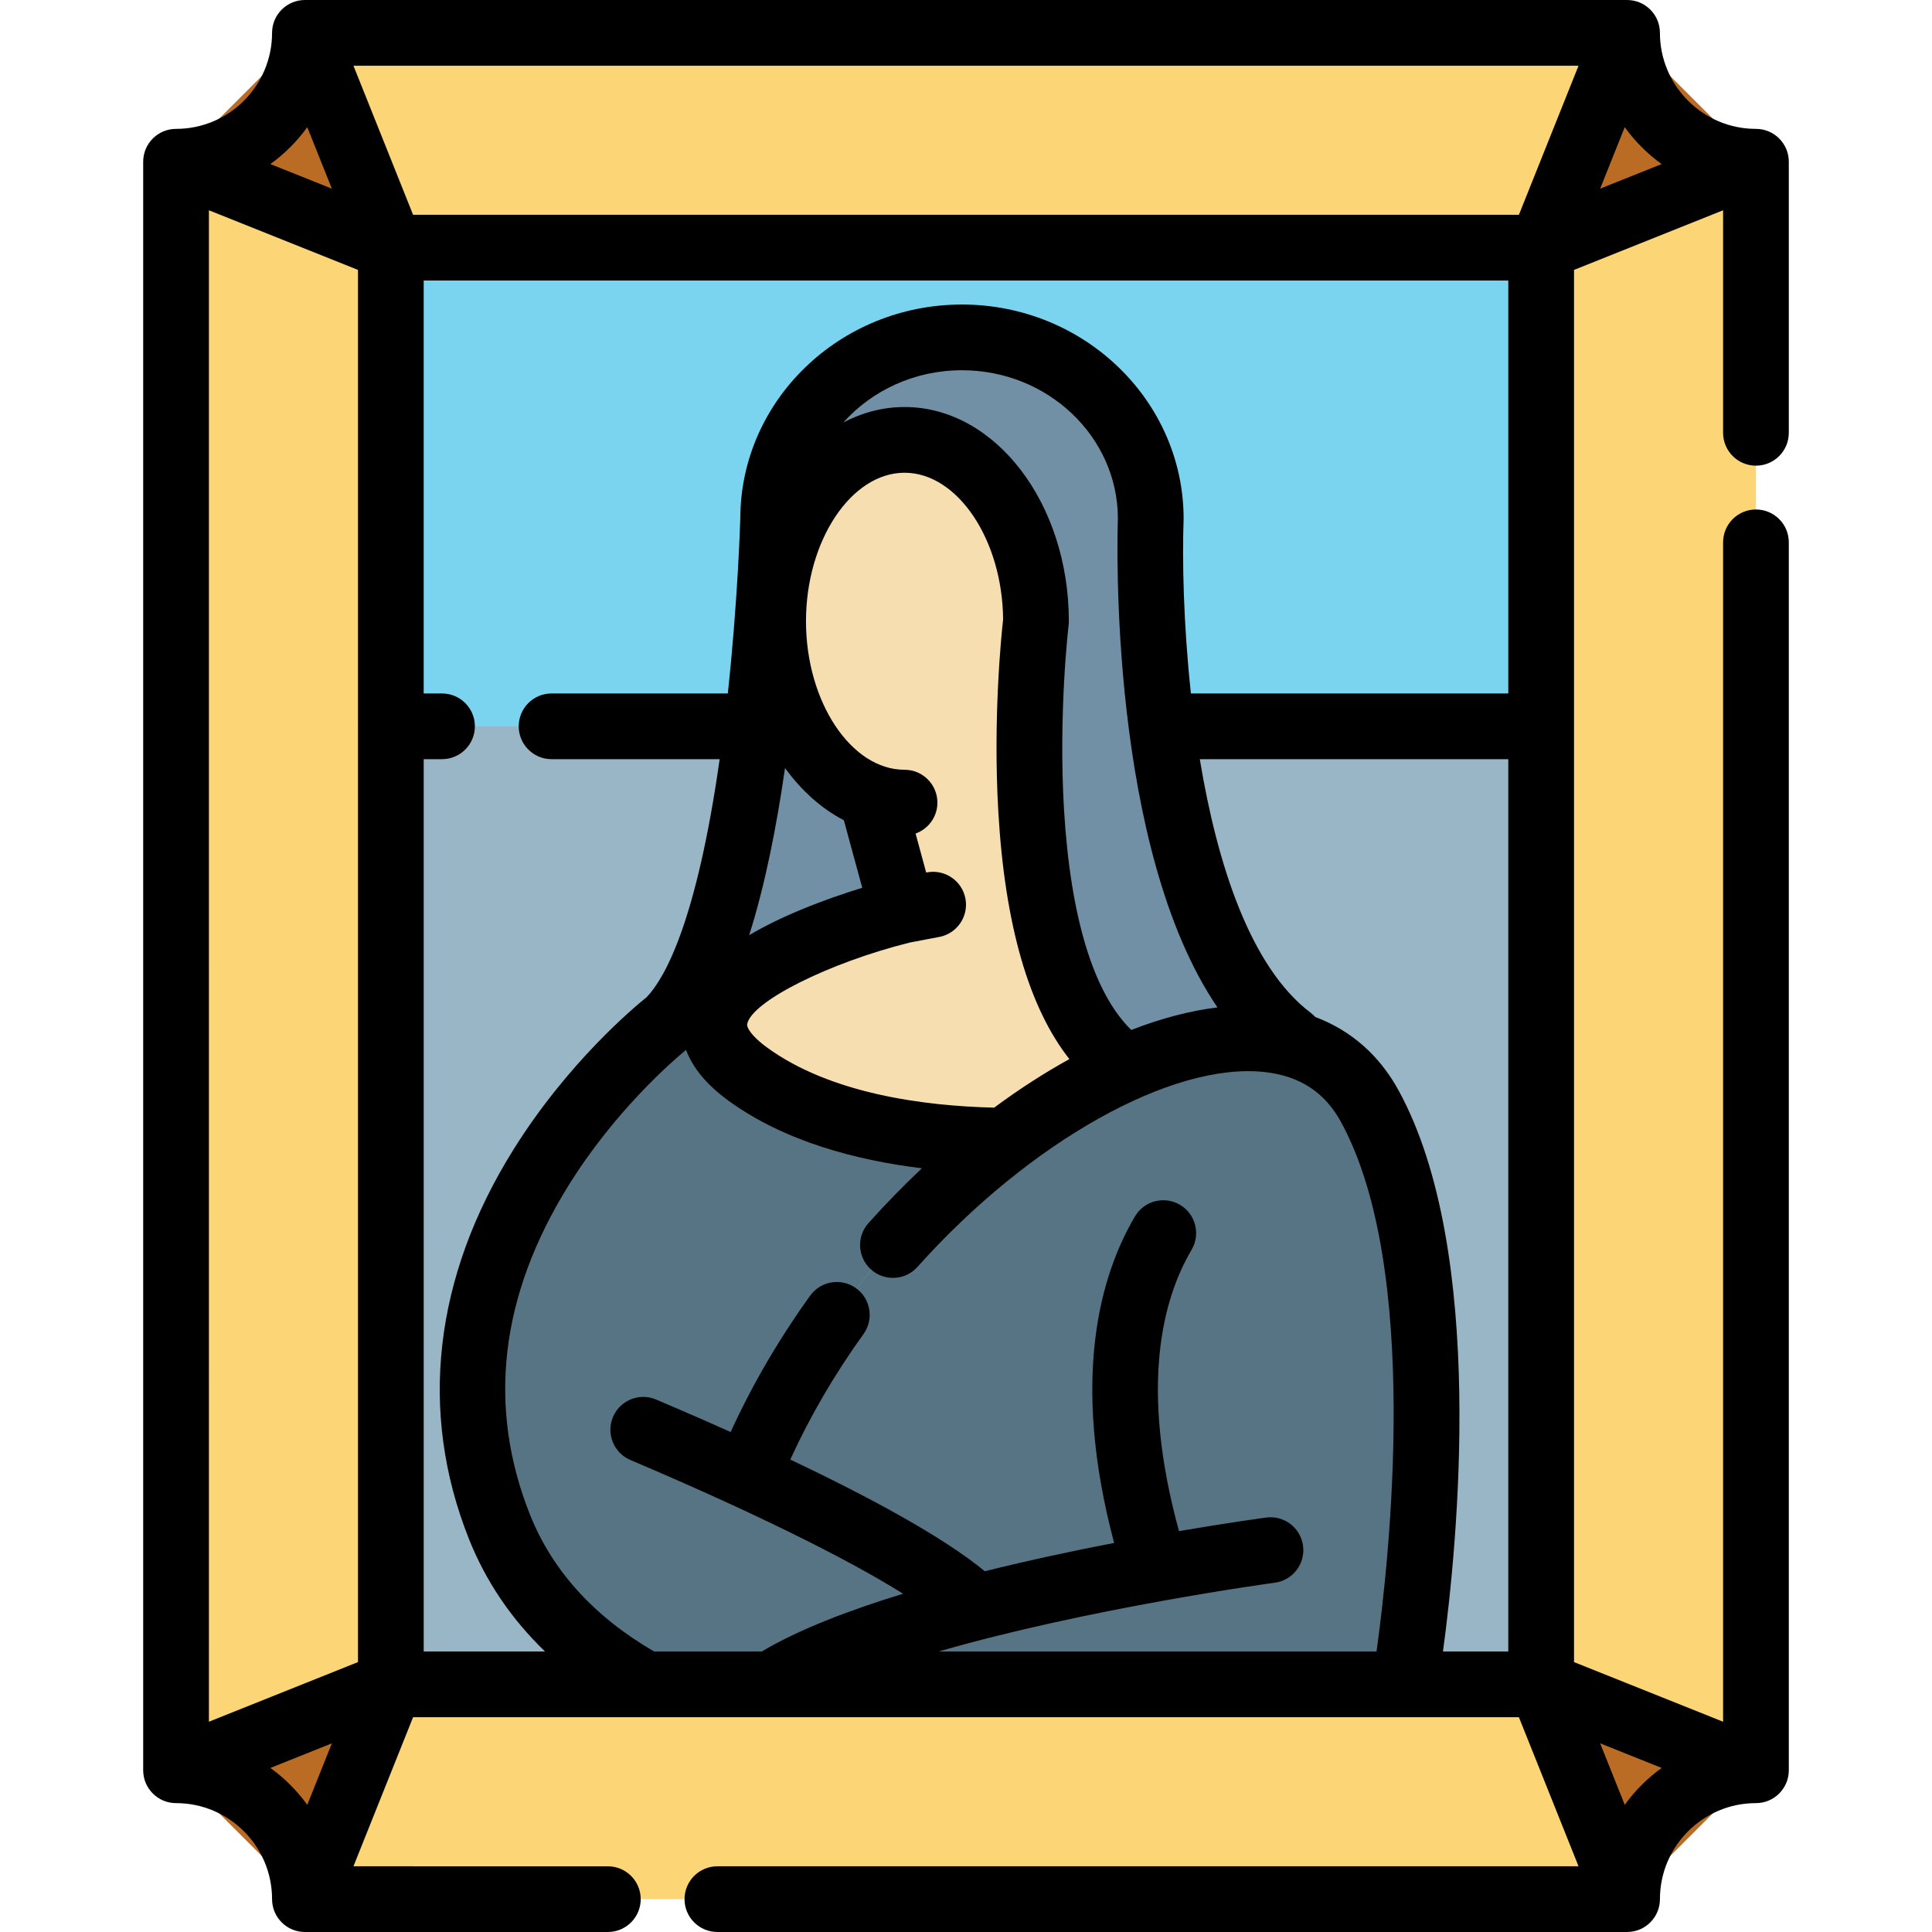 <?xml version="1.0" encoding="iso-8859-1"?>
<!-- Uploaded to: SVG Repo, www.svgrepo.com, Generator: SVG Repo Mixer Tools -->
<svg version="1.1" id="Layer_1" xmlns="http://www.w3.org/2000/svg" xmlns:xlink="http://www.w3.org/1999/xlink" 
	 viewBox="0 0 512 512" xml:space="preserve">
<path style="fill:#FCD577;" d="M465.345,469.139V42.861c-18.862,0-34.153-15.29-34.153-34.153H80.808
	c0,18.862-15.29,34.153-34.153,34.153v426.279c18.862,0,34.153,15.29,34.153,34.153h350.383
	C431.192,484.431,446.483,469.139,465.345,469.139z"/>
<rect x="103.573" y="65.631" style="fill:#99B6C6;" width="304.843" height="380.738"/>
<rect x="103.573" y="65.631" style="fill:#7BD4EF;" width="304.843" height="126.851"/>
<g>
	<path style="fill:#7190A5;" d="M204.893,164.641c0,22.361,11.076,41.169,26.076,46.533l8.197,30.116
		c0,0-42.423,10.495-49.017,26.227l-8.348-2.647c14.28-22.593,19.865-75.175,21.943-105.244l1.324,0.104
		C204.951,161.344,204.893,162.981,204.893,164.641z"/>
	<path style="fill:#7190A5;" d="M341.705,275.04l-0.94,1.196c-12.016-2.74-26.784-0.093-42.376,6.792c0,0,0,0-0.012,0
		c-35.178-24.067-23.824-118.387-23.824-118.387c0-26.552-15.604-48.065-34.83-48.065c-18.03,0-32.868,18.913-34.656,43.154
		l-1.324-0.104c0.917-13.27,1.149-22.152,1.149-22.152c0-26.552,22.396-48.065,50.027-48.065c27.632,0,50.039,21.513,50.039,48.065
		C304.959,137.474,301.105,243.67,341.705,275.04z"/>
</g>
<g>
	<path style="fill:#577484;" d="M198.008,391.07c23.766,10.983,50.318,24.602,60.616,34.9c-21.235,5.48-41.796,12.341-54.288,20.399
		h-33.332c-16.939-9.369-31.08-22.744-38.65-41.761C102.168,328.76,177.25,270.71,177.25,270.71c1.614-1.614,3.123-3.576,4.551-5.84
		l8.348,2.647c-2.194,5.201-0.464,10.971,7.999,17.125c19.54,14.211,47.763,17.473,68.255,17.659
		c-27.121,20.677-52.86,51.525-67.489,86.831L198.008,391.07z"/>
	<path style="fill:#577484;" d="M258.624,425.97c-10.298-10.298-36.85-23.917-60.616-34.9l0.906-1.939
		c14.629-35.306,40.368-66.154,67.489-86.831c0.012,0,0.012,0,0.012,0c10.635-8.115,21.49-14.652,31.962-19.273
		c0.012,0,0.012,0,0.012,0c15.592-6.885,30.36-9.532,42.376-6.792c9.427,2.136,17.148,7.605,22.245,16.916
		c27.086,49.54,9.288,153.217,9.288,153.217H204.336C216.828,438.311,237.389,431.45,258.624,425.97z"/>
</g>
<path style="fill:#F7DEB0;" d="M230.969,211.174c-15-5.364-26.076-24.172-26.076-46.533c0-1.66,0.058-3.297,0.174-4.911
	c1.788-24.242,16.626-43.154,34.656-43.154c19.226,0,34.83,21.513,34.83,48.065c0,0-11.355,94.319,23.824,118.387
	c-10.472,4.621-21.328,11.157-31.962,19.273c0,0,0,0-0.012,0c-20.492-0.186-48.715-3.448-68.255-17.659
	c-8.464-6.153-10.194-11.923-7.999-17.125c6.594-15.732,49.017-26.227,49.017-26.227L230.969,211.174z"/>
<g>
	<polyline style="fill:#BA6B24;" points="431.192,8.707 408.423,65.629 465.345,42.861 	"/>
	<polyline style="fill:#BA6B24;" points="431.192,503.293 408.423,446.371 465.345,469.139 	"/>
	<polyline style="fill:#BA6B24;" points="80.808,503.293 103.577,446.371 46.655,469.139 	"/>
	<polyline style="fill:#BA6B24;" points="46.655,42.861 103.577,65.629 80.808,8.707 	"/>
</g>
<path d="M465.345,123.408c4.809,0,8.707-3.899,8.707-8.707v-71.84c0-4.809-3.899-8.707-8.707-8.707
	c-14.031,0-25.446-11.415-25.446-25.446c0-4.809-3.899-8.707-8.707-8.707H80.808C75.999,0,72.1,3.899,72.1,8.707
	c0,14.031-11.415,25.446-25.446,25.446c-4.809,0-8.707,3.899-8.707,8.707v426.279c0,4.809,3.899,8.707,8.707,8.707
	c14.031,0,25.446,11.415,25.446,25.446c0,4.809,3.899,8.707,8.707,8.707h80.281c4.809,0,8.707-3.899,8.707-8.707
	c0-4.809-3.899-8.707-8.707-8.707H93.669l15.802-39.506h293.056l15.803,39.506H190.115c-4.809,0-8.707,3.899-8.707,8.707
	c0,4.809,3.899,8.707,8.707,8.707h241.078c4.809,0,8.707-3.899,8.707-8.707c0-14.031,11.415-25.446,25.446-25.446
	c4.809,0,8.707-3.899,8.707-8.707V143.726c0-4.809-3.899-8.707-8.707-8.707c-4.809,0-8.707,3.899-8.707,8.707v312.552
	l-39.506-15.802V192.571c0-0.03,0.005-0.059,0.005-0.089s-0.005-0.059-0.005-0.089V71.524l39.506-15.802v58.979
	C456.638,119.51,460.536,123.408,465.345,123.408z M402.528,56.921H109.472L93.669,17.415h324.661L402.528,56.921z M94.87,71.524
	v120.878c0,0.027-0.003,0.052-0.003,0.079c0,0.027,0.003,0.052,0.003,0.079v247.915l-39.506,15.802V55.722L94.87,71.524z
	 M81.428,33.703L87.947,50L71.65,43.481C75.413,40.767,78.716,37.465,81.428,33.703z M71.65,468.52L87.947,462l-6.519,16.297
	C78.716,474.535,75.413,471.232,71.65,468.52z M112.285,201.189h4.858c4.809,0,8.707-3.899,8.707-8.707s-3.899-8.707-8.707-8.707
	h-4.858V74.336h287.432v109.438h-84.113c-2.007-18.597-2.31-35.63-1.941-45.987c0.003-0.103,0.006-0.21,0.006-0.313
	c0-31.305-26.353-56.773-58.746-56.773c-32.343,0-58.664,25.398-58.735,56.645c-0.048,1.636-0.686,22.061-3.308,46.428h-46.71
	c-4.809,0-8.707,3.899-8.707,8.707s3.899,8.707,8.707,8.707h44.546c-6.127,43.15-14.51,57.979-19.305,63.039
	c-3.288,2.634-20.882,17.291-35.309,40.371c-21.151,33.838-25.244,69.534-11.834,103.228c4.478,11.25,11.238,21.217,20.167,29.835
	h-32.148V201.189z M364.796,437.664H248.769c39.715-11.5,88.397-18.142,89.08-18.233c4.766-0.64,8.111-5.022,7.471-9.79
	c-0.64-4.765-5.014-8.118-9.788-7.471c-1.181,0.158-10.12,1.377-23.084,3.596c-10.613-38.687-4.189-61.822,3.329-74.557
	c2.444-4.141,1.068-9.481-3.072-11.925c-4.141-2.443-9.48-1.068-11.925,3.072c-9.135,15.477-17.154,42.833-5.524,86.536
	c-10.634,2.051-22.451,4.56-34.274,7.505c-11.048-9.124-30.744-19.727-51.544-29.601c5.184-11.374,11.687-22.54,19.4-33.264
	c2.807-3.904,1.919-9.345-1.984-12.153c-3.904-2.807-9.345-1.918-12.153,1.984c-8.36,11.625-15.425,23.756-21.074,36.141
	c-6.756-3.033-13.427-5.929-19.754-8.616c-4.427-1.88-9.539,0.186-11.417,4.611c-1.88,4.427,0.186,9.539,4.611,11.417
	c31.947,13.564,57.025,25.902,72.263,35.438c-14.474,4.426-27.768,9.54-37.455,15.307h-28.538
	c-15.913-9.245-26.982-21.436-32.889-36.275c-11.378-28.588-7.962-57.9,10.151-87.121c12.309-19.858,27.632-33.092,31.205-36.04
	c1.577,4.223,4.896,8.853,11.227,13.457c14.82,10.779,33.815,15.79,51.286,17.925c-4.831,4.546-9.571,9.392-14.17,14.533
	c-3.206,3.584-2.899,9.089,0.685,12.295c3.584,3.204,9.089,2.9,12.295-0.685c29.717-33.225,67.626-54.46,92.186-51.627
	c9.217,1.061,15.778,5.38,20.056,13.205C376.7,336.341,368.122,413.709,364.796,437.664z M264.577,215.324
	c1.748,29.782,8.065,51.676,18.823,65.35c-6.635,3.652-13.315,7.955-19.937,12.864c-18.741-0.45-43.364-3.699-60.194-15.939
	c-3.893-2.831-5.452-5.208-5.255-6.219c1.167-5.977,21.651-16.241,43.037-21.585l7.866-1.494c4.724-0.897,7.827-5.456,6.929-10.18
	c-0.897-4.725-5.459-7.826-10.18-6.929l-0.215,0.041l-2.813-10.336c3.369-1.202,5.785-4.412,5.785-8.194
	c0-4.809-3.899-8.707-8.707-8.707c-14.16,0-26.122-18.023-26.122-39.358s11.963-39.358,26.122-39.358
	c14.053,0,25.941,17.753,26.12,38.875C265.404,168.005,263.103,190.207,264.577,215.324z M208.042,203.525
	c4.327,5.99,9.636,10.752,15.591,13.851l4.87,17.893c-4.51,1.394-10.328,3.361-16.282,5.833c-5.228,2.171-9.769,4.412-13.681,6.728
	C202.781,234.483,205.839,218.819,208.042,203.525z M299.803,272.949c-9.98-9.735-16.117-29.755-17.827-58.409
	c-1.524-25.536,1.189-48.635,1.216-48.863c0.042-0.345,0.063-0.693,0.063-1.04c0-31.305-19.53-56.773-43.537-56.773
	c-5.736,0-11.213,1.469-16.233,4.109c7.585-8.471,18.859-13.857,31.435-13.857c22.74,0,41.25,17.578,41.332,39.214
	c-0.195,5.754-2.406,87.317,26.386,129.647C315.354,267.861,307.68,269.887,299.803,272.949z M382.402,437.664
	c3.798-27.963,11.624-105.935-11.759-148.689c-5.101-9.33-12.63-15.915-22.083-19.464c-0.361-0.398-0.76-0.771-1.205-1.106
	c-16.086-12.139-24.845-39.671-29.394-67.214h81.753v236.474h-17.312V437.664z M440.35,468.52c-3.763,2.712-7.066,6.015-9.778,9.778
	L424.053,462L440.35,468.52z M430.572,33.703c2.712,3.763,6.015,7.066,9.778,9.778L424.053,50L430.572,33.703z"/>
</svg>